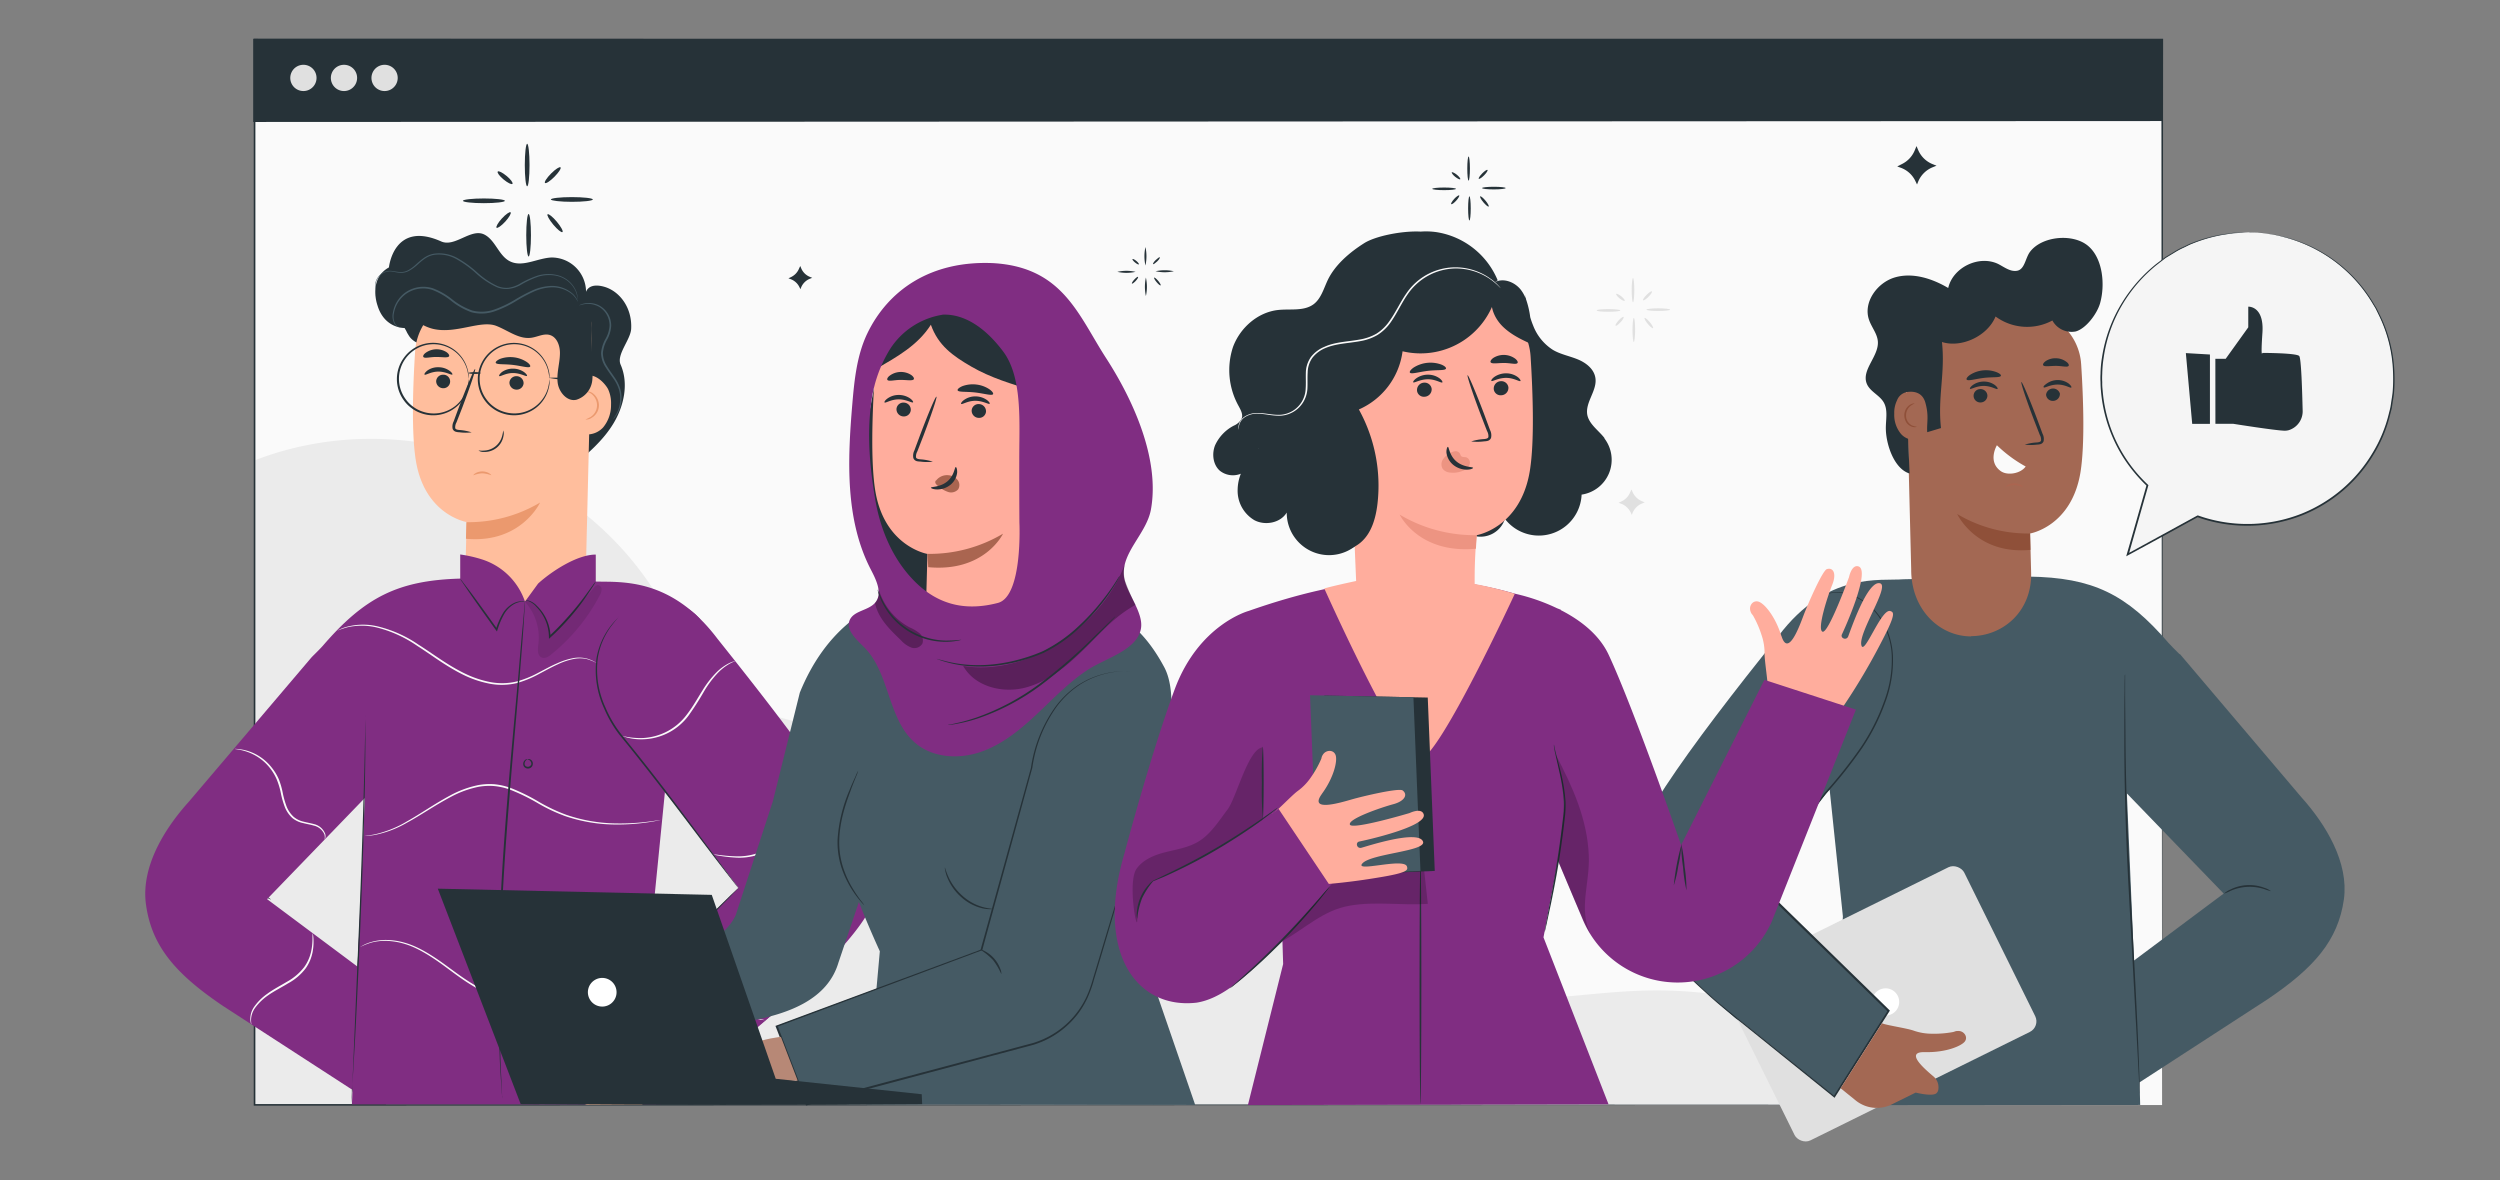 <svg id="Layer_1" data-name="Layer 1" xmlns="http://www.w3.org/2000/svg" viewBox="0 0 1059.06 500"><rect x="0" y="0" width="1059.06" height="500" fill="#808080" stroke="none"/><defs><style>.cls-1{fill:#fafafa;}.cls-2{fill:#263238;}.cls-3{fill:#e0e0e0;}.cls-4{fill:#ebebeb;}.cls-5{fill:#f5f5f5;}.cls-6{fill:#ffbe9d;}.cls-7{fill:#eb996e;}.cls-8{fill:#455a64;}.cls-9{fill:#802d82;}.cls-10{opacity:0.1;}.cls-11{fill:#b78876;}.cls-12{fill:#fff;}.cls-13{fill:#ffad9d;}.cls-14{fill:#aa6550;}.cls-15{opacity:0.3;}.cls-16{fill:#a36853;}.cls-17{fill:#8f5039;}.cls-18{opacity:0.2;}.cls-19{fill:#ed9482;}</style></defs><g id="freepik--Page--inject-20"><rect class="cls-1" x="107.69" y="16.83" width="808.22" height="451.29"/><rect class="cls-2" x="107.69" y="16.83" width="808.22" height="34.44"/><path class="cls-2" d="M915.92,51.27c0-.7,0-10.86-.11-34.44l.11.11-808.11.27h0l.38-.38V51.27l-.38-.38L916,51.27l-808.34.4h-.38V16.45h.43l808.18.28h.1v.1C916,40.41,915.92,50.57,915.92,51.27Z"/><path class="cls-3" d="M134.09,33a5.56,5.56,0,1,1-5.55-5.55h0A5.55,5.55,0,0,1,134.09,33Z"/><path class="cls-3" d="M151.28,33a5.56,5.56,0,1,1-5.56-5.55h0A5.54,5.54,0,0,1,151.28,33Z"/><path class="cls-3" d="M168.48,33a5.56,5.56,0,1,1-5.56-5.55h0A5.56,5.56,0,0,1,168.48,33Z"/><path class="cls-4" d="M822.58,468.07c-31.19-32.77-77-48.82-122.27-48.5-33.08.22-67.6,10.1-98.33-2.1-28.46-11.29-46.52-38.7-68.65-59.8A187.41,187.41,0,0,0,405.9,306.41c-31.82-.1-66.86,7.21-93.12-10.79C295.07,283.46,286,262.53,273.57,245c-36.46-51.36-106.67-72.77-165.42-50.07V467.71Z"/><path class="cls-2" d="M915.92,468.12c0-2.48-.12-122.81-.31-451.29l.31.31H107.81l.38-.38V468.05l-.35-.35,808.22.35-808.22.35h-.35v-452H916.35v.31C916,345.31,915.92,465.64,915.92,468.12Z"/><path class="cls-2" d="M213.88,85.07c0,.54-4,1-8.88,1s-8.89-.45-8.89-1,4-1,8.89-1S213.88,84.53,213.88,85.07Z"/><path class="cls-2" d="M223.32,60.91c.54,0,1,4,1,9s-.43,9-1,9-1-4-1-9S222.78,60.91,223.32,60.91Z"/><path class="cls-2" d="M233.37,84.5c0-.55,4-1,8.87-1s8.88.44,8.88,1-4,1-8.88,1S233.37,85,233.37,84.5Z"/><path class="cls-2" d="M223.93,108.66c-.54,0-1-4-1-9s.44-9,1-9,1,4,1,9S224.47,108.66,223.93,108.66Z"/><path class="cls-2" d="M238.28,98.31c-.41.34-2.16-1.06-3.91-3.16s-2.81-4.06-2.4-4.38,2.17,1.07,3.91,3.15S238.71,98,238.28,98.31Z"/><path class="cls-2" d="M237.45,70.89c.4.38-.77,2.17-2.58,4s-3.59,3-4,2.62.77-2.17,2.58-4S237.07,70.51,237.45,70.89Z"/><path class="cls-2" d="M217.09,77.89c-.34.41-2-.41-3.75-1.85s-2.83-2.92-2.49-3.36,2,.41,3.76,1.86S217.41,77.45,217.09,77.89Z"/><path class="cls-2" d="M216.3,89.94c.39.38-.61,2.13-2.26,3.94s-3.3,2.92-3.69,2.6.6-2.12,2.25-3.93S216,89.56,216.3,89.94Z"/><path class="cls-2" d="M616.78,80c0,.3-2.26.55-5,.55s-5.05-.25-5.05-.55,2.27-.56,5.05-.56S616.78,79.7,616.78,80Z"/><path class="cls-2" d="M622.13,66.3c.31,0,.56,2.29.56,5.1s-.25,5.12-.56,5.12-.55-2.29-.55-5.12S621.83,66.3,622.13,66.3Z"/><path class="cls-2" d="M627.84,79.67c0-.3,2.26-.55,5-.55s5,.25,5,.55-2.25.57-5,.57S627.84,80,627.84,79.67Z"/><path class="cls-2" d="M622.48,93.4c-.3,0-.55-2.29-.55-5.12s.25-5.12.55-5.12.56,2.29.56,5.12S622.79,93.4,622.48,93.4Z"/><path class="cls-2" d="M630.64,87.49c-.25.19-1.24-.61-2.24-1.79s-1.59-2.31-1.35-2.51,1.22.61,2.22,1.79S630.87,87.32,630.64,87.49Z"/><path class="cls-2" d="M630.15,72c.22.22-.43,1.24-1.45,2.27s-2.05,1.69-2.26,1.46.43-1.22,1.45-2.26S629.94,71.74,630.15,72Z"/><path class="cls-2" d="M618.6,75.92c-.2.24-1.15-.23-2.13-1S614.85,73.21,615,73s1.16.22,2.13,1S618.79,75.69,618.6,75.92Z"/><path class="cls-2" d="M618.15,82.78c.22.2-.35,1.2-1.28,2.23s-1.87,1.68-2.1,1.46.35-1.21,1.28-2.23S618,82.58,618.15,82.78Z"/><path class="cls-2" d="M481.06,115.16a17.69,17.69,0,0,1-7.73,0A17.39,17.39,0,0,1,481.06,115.16Z"/><path class="cls-2" d="M485.24,104.65a18.14,18.14,0,0,1,0,7.83A17.83,17.83,0,0,1,485.24,104.65Z"/><path class="cls-2" d="M489.53,114.9a18,18,0,0,1,7.73,0A17.39,17.39,0,0,1,489.53,114.9Z"/><path class="cls-2" d="M485.43,125.42a18.55,18.55,0,0,1,0-7.85A18.23,18.23,0,0,1,485.43,125.42Z"/><path class="cls-2" d="M491.68,120.91c-.18.15-.94-.47-1.7-1.37s-1.24-1.77-1.05-1.93.95.47,1.71,1.37S491.86,120.76,491.68,120.91Z"/><path class="cls-2" d="M491.33,109c.16.17-.34,1-1.13,1.75s-1.57,1.3-1.73,1.14.33-1,1.12-1.74S491.15,108.82,491.33,109Z"/><path class="cls-2" d="M482.46,112c-.15.17-.88-.18-1.64-.81s-1.24-1.28-1.08-1.45.88.17,1.64.8S482.6,111.84,482.46,112Z"/><path class="cls-2" d="M482.11,117.31c.17.16-.27.92-1,1.7s-1.46,1.3-1.61,1.14.27-.92,1-1.71S481.93,117.12,482.11,117.31Z"/><path class="cls-3" d="M686.42,131.51c0,.31-2.26.56-5,.56s-5-.18-5-.56,2.25-.56,5-.56S686.42,131.21,686.42,131.51Z"/><path class="cls-3" d="M691.78,117.79c.3,0,.55,2.29.55,5.12s-.25,5.12-.55,5.12-.56-2.29-.56-5.12S691.47,117.79,691.78,117.79Z"/><path class="cls-3" d="M697.48,131.18c0-.31,2.26-.56,5-.56s5,.25,5,.56-2.25.55-5,.55S697.48,131.49,697.48,131.18Z"/><path class="cls-3" d="M692.13,144.9c-.31,0-.56-2.3-.56-5.12s.25-5.11.56-5.11.55,2.29.55,5.11S692.37,144.9,692.13,144.9Z"/><path class="cls-3" d="M700.28,139c-.25.21-1.24-.6-2.23-1.78s-1.59-2.32-1.36-2.51,1.23.6,2.22,1.78S700.51,138.82,700.28,139Z"/><path class="cls-3" d="M699.8,123.46c.22.22-.44,1.23-1.46,2.26s-2,1.71-2.26,1.46.44-1.22,1.46-2.27S699.58,123.24,699.8,123.46Z"/><path class="cls-3" d="M688.25,127.42c-.21.24-1.16-.22-2.13-1s-1.62-1.68-1.46-1.91,1.15.23,2.13,1S688.44,127.18,688.25,127.42Z"/><path class="cls-3" d="M687.79,134.27c.22.22-.35,1.21-1.28,2.23s-1.87,1.7-2.1,1.46.35-1.21,1.28-2.23S687.56,134.07,687.79,134.27Z"/><path class="cls-3" d="M403.63,134.38l.66,1.57a11.17,11.17,0,0,0,6.09,6l1.73.7-1.65.66a11.14,11.14,0,0,0-6.14,6.17l-.47,1.14-.7-1.46a11.06,11.06,0,0,0-6.23-5.65l-1.46-.55,2-.93a11.2,11.2,0,0,0,5.42-5.84Z"/><path class="cls-3" d="M164.41,119.35l.43,1.05a7.42,7.42,0,0,0,4.06,4l1.14.47-1.1.43a7.46,7.46,0,0,0-4.08,4.1l-.31.76-.46-.95a7.47,7.47,0,0,0-4.13-3.76l-1-.35,1.29-.63a7.55,7.55,0,0,0,3.61-3.82Z"/><path class="cls-3" d="M691.14,207.34l.42,1a7.51,7.51,0,0,0,4.06,4l1.14.46-1.08.45a7.43,7.43,0,0,0-4.1,4.08l-.31.78-.45-1a7.47,7.47,0,0,0-4.14-3.75l-1-.36,1.29-.63a7.28,7.28,0,0,0,3.61-3.82Z"/><path class="cls-2" d="M811.88,61.88l.66,1.57a11.19,11.19,0,0,0,6.1,6.06l1.72.68-1.65.67A11.17,11.17,0,0,0,812.56,77l-.46,1.15-.7-1.46a11,11,0,0,0-6.23-5.64l-1.45-.54,1.95-1a11.16,11.16,0,0,0,5.43-5.75Z"/><path class="cls-2" d="M542.36,134.17l.31.75a5.27,5.27,0,0,0,2.92,2.83l.8.33-.77.31a5.22,5.22,0,0,0-2.92,2.91l-.22.54-.33-.67a5.21,5.21,0,0,0-2.92-2.65l-.7-.25.92-.45a5.25,5.25,0,0,0,2.55-2.7Z"/><path class="cls-2" d="M339,112.68l.4.95a6.67,6.67,0,0,0,3.67,3.65l1,.42-1,.39a6.74,6.74,0,0,0-3.71,3.72l-.27.7-.43-.87a6.72,6.72,0,0,0-3.76-3.4l-.9-.34,1.18-.56a6.87,6.87,0,0,0,3.28-3.48Z"/></g><g id="freepik--speech-bubble--inject-20"><path class="cls-5" d="M952.07,98.47a62,62,0,0,0-42.48,107.08l-8.37,29.32,29.61-16.2A62,62,0,1,0,952.07,98.41Z"/><path class="cls-2" d="M952.07,98.47h1.11l3.24.13a16.14,16.14,0,0,1,2.39.13l2.92.42c1,.18,2.16.28,3.34.54l3.72.93a61.32,61.32,0,0,1,36.1,26.87l1.92,3.17c.56,1.11,1.11,2.24,1.67,3.4a59.69,59.69,0,0,1,5.83,23.5,65.54,65.54,0,0,1-.14,8.75c-.11,1.46-.41,2.92-.62,4.37-.11.75-.22,1.46-.33,2.24l-.57,2.21a58.68,58.68,0,0,1-7.1,17.35,62.32,62.32,0,0,1-30.21,25.8,63.46,63.46,0,0,1-42.55,1.46l-2-.7h.31c-10.09,5.53-20,11-29.61,16.19l-.77.44.23-.86c2.92-10.11,5.7-19.91,8.39-29.32l.1.36a65.47,65.47,0,0,1-10.1-12.28,64.1,64.1,0,0,1-6.47-13.83A62.42,62.42,0,0,1,890,165.42c-.11-1.18-.16-2.36-.17-3.53a29.19,29.19,0,0,1,0-3.5,45.71,45.71,0,0,1,.6-6.81A61.9,61.9,0,0,1,899.09,128a64,64,0,0,1,14.31-16.16l3.85-2.92,3.9-2.36a30.08,30.08,0,0,1,3.77-2c1.26-.57,2.43-1.23,3.65-1.66a64.22,64.22,0,0,1,12.6-3.58l4.7-.68,3.44-.15h2.12l-2.1.15-3.44.2-4.67.73a64.88,64.88,0,0,0-12.52,3.66c-1.21.44-2.36,1.11-3.6,1.68a31.47,31.47,0,0,0-3.76,2l-3.91,2.37-3.75,2.92a62.59,62.59,0,0,0-14.12,16.05,61.19,61.19,0,0,0-8.42,23.42,49.33,49.33,0,0,0-.58,6.76,28.37,28.37,0,0,0,0,3.45,24.27,24.27,0,0,0,.17,3.5,61.34,61.34,0,0,0,19.24,40l.16.14-.07.22c-2.67,9.4-5.47,19.2-8.34,29.32l-.54-.44,29.59-16.19.15-.08h.17l2,.68a62.56,62.56,0,0,0,42-1.46A61.66,61.66,0,0,0,1005,192a58.56,58.56,0,0,0,7.06-17.14c.19-.73.38-1.46.55-2.19l.35-2.22c.19-1.45.5-2.91.61-4.37a65.56,65.56,0,0,0,.16-8.64,59.08,59.08,0,0,0-5.7-23.34l-1.63-3.37-1.9-3.13A61.44,61.44,0,0,0,986.6,109a62.13,62.13,0,0,0-17.81-8.21l-3.71-1c-1.17-.26-2.29-.38-3.31-.57l-2.92-.45c-.87-.13-1.67-.12-2.37-.17l-3.24-.21A5.19,5.19,0,0,1,952.07,98.47Z"/><path class="cls-2" d="M938.48,152h4.37l9.57-13.34v-8.75s6.78-.41,6,11.05,0,8.54,0,8.54,14.38,0,15.58,1.31c.87.9,1.27,15.2,1.46,23a8.39,8.39,0,0,1-5.94,8.44,6.81,6.81,0,0,1-1.56.21c-3.59,0-21.88-2.92-21.88-2.92h-7.58Z"/><polygon class="cls-2" points="925.98 149.58 928.67 179.57 936.18 179.57 936.18 150.18 925.98 149.58"/></g><g id="freepik--character-1--inject-20"><path class="cls-2" d="M267.38,139.29c-.25,4.68-6.35,10.92-4.46,15.21,3.47,7.91,1.45,17.38-3,24.8s-11.22,13.13-17.82,18.64a149.48,149.48,0,0,0-3-34.35c-.73-3.53-1.93-7.47-5.15-9.07-4.19-2.07-9.5.92-13.79-.92-4.56-2-5.48-8.23-9.33-11.38-3.49-2.84-8.61-2.54-12.88-1.11s-8.2,3.84-12.59,4.82-9.69.1-12.12-3.69c-1.46-2.34-.43-.91-1.86-3.29,0,0-8.56.3-11.5-9.67,0,0-4-11.07,4.88-16,0,0,2-20,22.14-11,5.84,2.6,12.64-5.75,18.28-2.92,4.7,2.38,6.08,8.92,10.78,11.31,5.4,2.74,11.67-1.34,17.71-1.59a14.59,14.59,0,0,1,14.59,14.59s.94-4,7.49-2.25S267.85,130.16,267.38,139.29Z"/><path class="cls-6" d="M258.85,171.5a14.26,14.26,0,0,0-1.23-6.6c-.85-1.7-4-5.58-7.48-5.83l.51-20.61a8.22,8.22,0,0,0-7.3-8.32L203,125.88a24.6,24.6,0,0,0-27.05,21.89c0,.35-.07.7-.09,1-1,15.54-1.56,34.55.27,46.13,3.71,23.34,21.56,26.25,21.56,26.25l-.43,16.28c-.69,17.35,12.29,27.79,25.68,27.79s25.76-11.57,25.37-28.74L249.58,184a9.18,9.18,0,0,0,5.91-2.92A14.77,14.77,0,0,0,258.85,171.5Z"/><path class="cls-2" d="M184.77,161.46a3,3,0,0,0,2.92,3,2.86,2.86,0,1,0,.27-5.72h-.11A2.92,2.92,0,0,0,184.77,161.46Z"/><path class="cls-2" d="M179.87,158.7c.37.4,2.63-1.28,5.84-1.28s5.57,1.62,5.92,1.23c.16-.18-.22-.88-1.24-1.62a8.12,8.12,0,0,0-4.74-1.46A7.67,7.67,0,0,0,181,157C180,157.83,179.62,158.53,179.87,158.7Z"/><path class="cls-2" d="M215.81,162.06a3,3,0,0,0,2.92,3,2.92,2.92,0,0,0,3.08-2.7,3,3,0,0,0-2.92-3A2.92,2.92,0,0,0,215.81,162.06Z"/><path class="cls-2" d="M211.48,159.3c.37.4,2.63-1.28,5.84-1.27s5.57,1.61,5.92,1.21c.16-.17-.21-.87-1.24-1.62a8.18,8.18,0,0,0-4.74-1.45,7.87,7.87,0,0,0-4.65,1.45C211.63,158.43,211.29,159.13,211.48,159.3Z"/><path class="cls-2" d="M199.8,183.15a22.64,22.64,0,0,0-5.22-1c-.82-.07-1.59-.24-1.74-.8a4.28,4.28,0,0,1,.55-2.43l2.43-6.23c3.38-8.92,5.83-16.24,5.45-16.37s-3.38,7-6.75,15.89c-.82,2.18-1.59,4.28-2.32,6.28a4.76,4.76,0,0,0-.44,3.23,2.1,2.1,0,0,0,1.36,1.19,5.92,5.92,0,0,0,1.46.21A20.27,20.27,0,0,0,199.8,183.15Z"/><path class="cls-7" d="M197.58,221.21a59.4,59.4,0,0,0,31.22-8.33s-8.08,17.5-31.41,15.36Z"/><path class="cls-2" d="M210,153.67c.32.88,3.53.47,7.3.92s6.82,1.46,7.29.7c.22-.38-.31-1.2-1.53-2A12.78,12.78,0,0,0,211.93,152C210.59,152.58,209.89,153.26,210,153.67Z"/><path class="cls-2" d="M179.35,151.22c.57.73,2.77,0,5.44,0s4.91.48,5.44-.28c.23-.38-.13-1.1-1.11-1.79a7.9,7.9,0,0,0-8.75.28C179.41,150.11,179.1,150.86,179.35,151.22Z"/><path class="cls-7" d="M200.51,201.36c0-.08.22-.47.88-.88a5.87,5.87,0,0,1,5.83,0c.66.41.95.79.89.86a13.85,13.85,0,0,0-3.76-.84A12.42,12.42,0,0,0,200.51,201.36Z"/><path class="cls-7" d="M248,177.7a19.78,19.78,0,0,0,2.22-1.08,6,6,0,0,0,2.7-4.79,6.11,6.11,0,0,0-2.42-5,5.08,5.08,0,0,0-2.22-.86c-.07-.09,1.08-.48,2.52.41a6.3,6.3,0,0,1,2.92,5.42,6,6,0,0,1-1.08,3.34,6.11,6.11,0,0,1-2.1,1.91A3.63,3.63,0,0,1,248,177.7Z"/><path class="cls-2" d="M171.35,120.33c-3.76,10.06,5.18,17.35,12.15,19,9.75,2.27,20.11-3.88,26.77-1.27,5,1.95,9.67,5.83,14.95,5,2.57-.38,5.11-1.85,7.6-1.18,3.2.88,4.5,4.76,4.38,8.07-.09,4.08-1.46,8.14-.95,12.19s4.13,8.24,8.08,7.16a9.7,9.7,0,0,0,6.62-8.75c.47-5.61-.56-12.29-.29-17.93.25-5,.26-10.41-2.91-14.25s-8.55-4.87-13.5-5.54a376.42,376.42,0,0,0-62.95-3.33"/><path class="cls-8" d="M159.09,122.47a3.17,3.17,0,0,1-.21-1,6.3,6.3,0,0,1,.61-3,6.83,6.83,0,0,1,3.52-3.34,6.15,6.15,0,0,1,3.06-.34c1.1.11,2.19.4,3.34.46a6.66,6.66,0,0,0,3.45-.76,16.46,16.46,0,0,0,3.19-2.32c1-.91,2.12-1.9,3.34-2.79a10.94,10.94,0,0,1,4.29-1.88,15.87,15.87,0,0,1,9.76,1.66,46.12,46.12,0,0,1,8.63,6.17,34,34,0,0,0,8.62,5.84,9.9,9.9,0,0,0,4.75.73,13.5,13.5,0,0,0,4.37-1.46,40.49,40.49,0,0,1,8.11-3.73,15.93,15.93,0,0,1,7.82-.25,12,12,0,0,1,5.67,3,11.43,11.43,0,0,1,2.7,4,8.73,8.73,0,0,1,.6,3,5.34,5.34,0,0,1,0,.8v.27a11,11,0,0,0-.79-4,11.26,11.26,0,0,0-2.71-3.87,11.66,11.66,0,0,0-5.5-2.83,15.86,15.86,0,0,0-7.53.32,41.2,41.2,0,0,0-8,3.77,14,14,0,0,1-4.67,1.46,10.68,10.68,0,0,1-5.09-.75,34.59,34.59,0,0,1-8.83-5.92,45,45,0,0,0-8.49-6.08,15.21,15.21,0,0,0-9.29-1.65c-3.05.51-5.25,2.65-7.29,4.46a17.2,17.2,0,0,1-3.34,2.35,7.18,7.18,0,0,1-3.75.79c-1.21-.09-2.31-.4-3.36-.53a6,6,0,0,0-2.91.27,6.5,6.5,0,0,0-3.4,3.07,6.2,6.2,0,0,0-.73,2.92C159,122.11,159.2,122.46,159.09,122.47Z"/><path class="cls-8" d="M170.36,138.69a2,2,0,0,1-1,0A3.51,3.51,0,0,1,167,137a6.91,6.91,0,0,1-.56-4.58,13.34,13.34,0,0,1,2.4-5.65,12.64,12.64,0,0,1,5.93-4.46,13.2,13.2,0,0,1,8.51-.22,29.71,29.71,0,0,1,8.18,4.64,28.4,28.4,0,0,0,8.59,4.81,16.16,16.16,0,0,0,9.63-.52,46.4,46.4,0,0,0,8.36-4,74.61,74.61,0,0,1,7.51-4,21.27,21.27,0,0,1,7.18-1.85,13.31,13.31,0,0,1,10,3.36,8.73,8.73,0,0,1,1.72,2.36,4.09,4.09,0,0,1,.35,1,11,11,0,0,0-2.26-3.11,13.3,13.3,0,0,0-9.76-3,20.6,20.6,0,0,0-7,1.91,71.27,71.27,0,0,0-7.41,4,46.56,46.56,0,0,1-8.48,4.07,16.85,16.85,0,0,1-10.08.55,29.43,29.43,0,0,1-8.75-4.93,29.45,29.45,0,0,0-7.95-4.58,12.66,12.66,0,0,0-8.09.13,12.37,12.37,0,0,0-5.72,4.2,12.71,12.71,0,0,0-2.39,5.4,6.55,6.55,0,0,0,.39,4.38,3.44,3.44,0,0,0,2.11,1.73A5.09,5.09,0,0,0,170.36,138.69Z"/><path class="cls-8" d="M259.69,177.56a21.27,21.27,0,0,0,1.3-2,14,14,0,0,0,1.74-6.24,13.26,13.26,0,0,0-.56-4.38,16.5,16.5,0,0,0-2.33-4.58c-1-1.46-2.23-3.06-3.3-4.81a11.23,11.23,0,0,1-1.91-6.07,14.91,14.91,0,0,1,1.95-6.05,12.88,12.88,0,0,0,1.64-5.37,9.2,9.2,0,0,0-4.3-8,9.59,9.59,0,0,0-6.26-1.22,19,19,0,0,0-2.34.57,2.52,2.52,0,0,1,.54-.33,9.08,9.08,0,0,1,1.75-.54,9.52,9.52,0,0,1,6.57,1.06,9.66,9.66,0,0,1,4.74,8.48,13.63,13.63,0,0,1-1.66,5.68,14.13,14.13,0,0,0-1.87,5.75,10.45,10.45,0,0,0,1.79,5.67c1,1.69,2.22,3.24,3.24,4.8a17.3,17.3,0,0,1,2.36,4.8,13.2,13.2,0,0,1,.49,4.64,13.58,13.58,0,0,1-2,6.28,9.73,9.73,0,0,1-1.09,1.46C259.85,177.43,259.71,177.58,259.69,177.56Z"/><path class="cls-2" d="M198.59,160.54a32,32,0,0,0-.62-3.63,14.8,14.8,0,0,0-18-10.63c-.45.12-.9.26-1.34.42a14.84,14.84,0,0,0-6.78,5.12,14.55,14.55,0,0,0,0,17.28,13.31,13.31,0,0,0,3.09,3.13,13.58,13.58,0,0,0,3.69,2,14.68,14.68,0,0,0,13.91-2,15,15,0,0,0,5.47-8.09,31.83,31.83,0,0,0,.62-3.62,11.76,11.76,0,0,1-.32,3.69,15,15,0,0,1-5.52,8.58A15.21,15.21,0,0,1,178.28,175a14,14,0,0,1-3.89-2.07,14.32,14.32,0,0,1-3.25-3.25,15.24,15.24,0,0,1,0-18.18,15.23,15.23,0,0,1,15.19-6,15.16,15.16,0,0,1,11.86,11.35A11.44,11.44,0,0,1,198.59,160.54Z"/><path class="cls-2" d="M232.78,160.54a29.89,29.89,0,0,0-.61-3.63,14.8,14.8,0,0,0-18-10.63q-.69.18-1.35.42a14.89,14.89,0,0,0-6.8,5.12,14.58,14.58,0,0,0,0,17.28,13.5,13.5,0,0,0,3.09,3.13,13.84,13.84,0,0,0,3.71,2,14.8,14.8,0,0,0,19-8.87c.14-.39.27-.79.38-1.19a29.41,29.41,0,0,0,.61-3.62,11.18,11.18,0,0,1-.32,3.69,15,15,0,0,1-5.4,8.51A15.21,15.21,0,0,1,212.56,175a14,14,0,0,1-3.89-2.07,14.61,14.61,0,0,1-3.27-3.25,15.3,15.3,0,0,1,0-18.18,15.52,15.52,0,0,1,7.16-5.34,15.17,15.17,0,0,1,19.9,10.73A11.15,11.15,0,0,1,232.78,160.54Z"/><path class="cls-2" d="M203.61,158h0v.15h0v-.26h0v.29a9.69,9.69,0,0,1-2.46.23c-1.45,0-2.66-.17-2.66-.38s1.19-.38,2.66-.38a9.26,9.26,0,0,1,2.46.24v.29h0V158h0v.14h0Z"/><path class="cls-2" d="M250.79,161.33a54.28,54.28,0,0,1-9.19-.28,55,55,0,0,1-9.13-1,58.74,58.74,0,0,1,9.19.27A57.11,57.11,0,0,1,250.79,161.33Z"/><path class="cls-2" d="M213.17,182.35a3.93,3.93,0,0,1,.11,2.35,8.05,8.05,0,0,1-8.26,6.75,3.94,3.94,0,0,1-2.29-.57c0-.11.9.12,2.29,0a8.24,8.24,0,0,0,7.73-6.31A15.57,15.57,0,0,0,213.17,182.35Z"/><path class="cls-2" d="M155.4,287.07a3.53,3.53,0,0,1,0,.46v1.38c0,1.25,0,3,.07,5.28,0,4.62,0,11.23.1,19.38,0,16.37-.49,39-1.76,63.92s-2.59,47.48-3.48,63.88c-.4,8.12-.74,14.73-1,19.35q-.18,3.38-.27,5.25c0,.57-.07,1-.08,1.38a3.53,3.53,0,0,1,0,.46,1.77,1.77,0,0,1,0-.46V466c0-1.25.07-3,.13-5.26.13-4.58.36-11.2.73-19.37.68-16.35,2-38.93,3.25-63.88s1.91-47.54,2-63.9c0-8.14.1-14.75.13-19.37,0-2.25,0-4,.07-5.28v-1.38A1.85,1.85,0,0,1,155.4,287.07Z"/><path class="cls-9" d="M296.32,262c-7.85-9.06-23.18-10.39-30-5.47s-10.57,13.26-11.26,21.62,1.46,16.74,4.64,24.49c5.12,12.43,12.69,22.49,24,35.3l29.17,38.24L256.66,431,280,467.81l47.8-38.51,39.53-41.89"/><path class="cls-2" d="M93,379.87a9.19,9.19,0,0,1,3-1.46,21.48,21.48,0,0,1,8-1.09,21.81,21.81,0,0,1,7.89,1.95,9.09,9.09,0,0,1,2.91,1.78c0,.1-1.16-.54-3.06-1.28a24.91,24.91,0,0,0-7.72-1.7,25.28,25.28,0,0,0-7.84.85C94.22,379.46,93.05,380,93,379.87Z"/><path class="cls-9" d="M303.89,270.54h0c-19.62-26-40.74-23.88-51.51-24.18V234.93c-7.95,0-18.81,7.17-24.43,12.29l-5.56,7.63h0A28.3,28.3,0,0,0,204.25,237a55.77,55.77,0,0,0-9.29-2.11v10.22c-26.38.74-40.48,7.95-58.1,28.34-.91,1.05-2.7,2.84-4.76,4.87h0L80,339.62c-10.65,11.79-20.42,28-18.13,43.76h0c2.49,17.74,12.83,29.41,32.63,42.79l54.84,35.55-.26,6.11H279.94s88.76-65.48,90.93-89.74C372.56,358.92,342,318.3,303.89,270.54Zm-152.37,139-38.38-28.64L154.59,338Zm125.68,2.27-1-21.19L281.73,335c10.94,12.55,31.19,37.44,31.19,41.16Z"/><path class="cls-2" d="M252.35,246.41a10.69,10.69,0,0,1-1,1.74c-.7,1.08-1.7,2.64-3,4.52a103.39,103.39,0,0,1-11.48,13.83c-1.24,1.25-2.5,2.44-3.72,3.56l-.61.57v-.83A18.54,18.54,0,0,0,227.15,257a7.89,7.89,0,0,0-3.34-2.36,2.12,2.12,0,0,0-1.46.24,1.47,1.47,0,0,1,1.46-.51,7.69,7.69,0,0,1,3.63,2.28,18.59,18.59,0,0,1,5.78,13.11l-.62-.27c1.2-1.13,2.45-2.29,3.68-3.55a126.27,126.27,0,0,0,11.6-13.59l3.21-4.38A9.61,9.61,0,0,1,252.35,246.41Z"/><path class="cls-2" d="M194.93,245.2a8.68,8.68,0,0,1,1.13,1.36L199,250.4c2.44,3.26,5.73,7.81,9.35,12.86l2.36,3.3-.65.1a30.83,30.83,0,0,1,2.92-6.75,11.43,11.43,0,0,1,4.21-4.16A7.73,7.73,0,0,1,221,254.7a3.16,3.16,0,0,1,1.46.2H221a8.48,8.48,0,0,0-3.55,1.21,11.66,11.66,0,0,0-3.9,4.09,32.61,32.61,0,0,0-2.81,6.64l-.23.68-.42-.58-2.36-3.3c-3.62-5.05-6.86-9.64-9.18-13-1.06-1.59-2-2.92-2.7-4A7.56,7.56,0,0,1,194.93,245.2Z"/><g class="cls-10"><path d="M222.36,254.9a22.47,22.47,0,0,1,5.71,17.9c-.28,2.13-.53,5,1.46,5.76,1.38.54,2.91-.4,4-1.34a79.3,79.3,0,0,0,20.56-25.09,4.7,4.7,0,0,0,.76-2.55,1.75,1.75,0,0,0-1.7-1.71,2.59,2.59,0,0,0-1.46,1.07c-6.07,7-12.78,14.28-18.85,21.27a15.5,15.5,0,0,0-3.37-10.78c-2.41-2.92-5-5.94-7.1-4.53"/></g><path class="cls-2" d="M278.33,465.38a3.92,3.92,0,0,1-.45-.62c-.32-.46-.71-1.08-1.22-1.83L272.18,456c-3.81-6-9.13-14.45-15.33-24.24l-.15-.25.21-.19,13.68-13.65,29.77-29.47c3.79-3.7,6.88-6.71,9.07-8.87l2.51-2.37a7.85,7.85,0,0,1,.91-.81,6.35,6.35,0,0,1-.81.91c-.59.63-1.46,1.46-2.39,2.49l-9,9.09-29.62,29.63c-4.81,4.8-9.45,9.39-13.7,13.61v-.44c6.1,9.84,11.35,18.3,15.1,24.39,1.81,2.91,3.27,5.34,4.3,7.06.47.77.83,1.46,1.13,1.89A3.81,3.81,0,0,1,278.33,465.38Z"/><path class="cls-2" d="M262.24,261.21l-.21.27-.68.79c-.62.67-1.45,1.72-2.5,3.09a30.85,30.85,0,0,0-5.59,13.32,38.31,38.31,0,0,0,3.25,21.05,49.72,49.72,0,0,0,6.42,11c2.76,3.52,5.67,7,8.66,10.81,11.78,14.84,21.88,28.65,29.32,38.57l8.76,11.77c1,1.34,1.79,2.42,2.37,3.21l.6.85.19.29a2.27,2.27,0,0,1-.25-.25l-.65-.8-2.48-3.2c-2.15-2.73-5.21-6.69-9-11.67-7.53-9.83-17.73-23.6-29.47-38.4-2.92-3.72-5.83-7.3-8.66-10.75A50.52,50.52,0,0,1,255.87,300a38.53,38.53,0,0,1-3.14-21.41,31,31,0,0,1,8.58-16.38l.73-.73C262.14,261.28,262.23,261.19,262.24,261.21Z"/><path class="cls-1" d="M311.45,280c0,.07-.81.35-2.18,1.08a21.55,21.55,0,0,0-5.18,4,43,43,0,0,0-5.83,7.79,120.87,120.87,0,0,1-6.52,10.21,24.8,24.8,0,0,1-19,10.09,23.51,23.51,0,0,1-6.64-.62,15.12,15.12,0,0,1-1.74-.52,3.23,3.23,0,0,1-.58-.24,31.94,31.94,0,0,0,8.93.84,25.21,25.21,0,0,0,9.32-2.49,24.77,24.77,0,0,0,9-7.53c2.58-3.35,4.54-6.94,6.52-10.06a41,41,0,0,1,6.06-7.81,20.42,20.42,0,0,1,5.42-3.88,15.08,15.08,0,0,1,1.69-.65A2.3,2.3,0,0,1,311.45,280Z"/><path class="cls-1" d="M276.66,408.3h-.35l-1-.24c-.44-.11-1-.18-1.62-.29a20.36,20.36,0,0,0-2.22-.24,41.12,41.12,0,0,0-14.07,1.8,69.45,69.45,0,0,0-9.27,3.39c-3.23,1.46-6.59,3.24-10.21,4.94a67,67,0,0,1-11.78,4.47,35.36,35.36,0,0,1-6.63,1.05,29.07,29.07,0,0,1-6.9-.5,40.53,40.53,0,0,1-12.53-5.16c-3.76-2.25-7.13-4.8-10.35-7.17-6.38-4.78-12.47-8.75-18.26-10.47a29.67,29.67,0,0,0-8-1.31,22.53,22.53,0,0,0-6.06.71,25.35,25.35,0,0,0-4.84,1.94l.28-.2.87-.53a16.91,16.91,0,0,1,3.62-1.45,22,22,0,0,1,6.14-.85,29.27,29.27,0,0,1,8.11,1.21c5.92,1.68,12.12,5.67,18.53,10.43,3.23,2.36,6.6,4.87,10.32,7.09a39.63,39.63,0,0,0,12.3,5.06,27,27,0,0,0,6.71.48,33.74,33.74,0,0,0,6.48-1,67.8,67.8,0,0,0,11.67-4.38c3.61-1.69,7-3.47,10.21-4.89a68.45,68.45,0,0,1,9.36-3.32,39.65,39.65,0,0,1,14.24-1.59A19,19,0,0,1,276.66,408.3Z"/><path class="cls-1" d="M132.47,395.35a2.13,2.13,0,0,1,.11.51,11.72,11.72,0,0,1,.18,1.45,22.36,22.36,0,0,1-.24,5.42,17.81,17.81,0,0,1-3,7.46A23.17,23.17,0,0,1,122,416.6c-2.92,1.79-5.94,3.29-8.35,5a22.73,22.73,0,0,0-5.63,5.44,9.07,9.07,0,0,0-1.67,4.9c0,1.25.18,1.94.1,1.95a1.4,1.4,0,0,1-.18-.48,8.07,8.07,0,0,1-.23-1.46,9,9,0,0,1,1.46-5.21,22.3,22.3,0,0,1,5.67-5.71c2.45-1.83,5.41-3.36,8.36-5.12a23.55,23.55,0,0,0,7.29-6.17,17.9,17.9,0,0,0,3.08-7.15,26.29,26.29,0,0,0,.47-5.31A13.07,13.07,0,0,1,132.47,395.35Z"/><path class="cls-1" d="M352.59,335a33.33,33.33,0,0,0-8.65,2.71,26,26,0,0,0-7.77,5.84,24.1,24.1,0,0,0-3.3,4.72c-1,1.77-1.62,3.77-2.56,5.74a14.07,14.07,0,0,1-3.84,5.13,17.21,17.21,0,0,1-5.22,2.92,25.5,25.5,0,0,1-9.92,1.22,57.66,57.66,0,0,1-6.68-.78,16.39,16.39,0,0,1-2.41-.51,14.39,14.39,0,0,1,2.45.21c1.58.17,3.84.47,6.65.54a25.8,25.8,0,0,0,9.67-1.35,14.28,14.28,0,0,0,8.61-7.69c.92-1.92,1.59-3.94,2.6-5.76a23.81,23.81,0,0,1,3.48-4.8,25.58,25.58,0,0,1,8.07-5.92,24.22,24.22,0,0,1,6.42-2c.6-.09,1.21-.16,1.82-.2A1.88,1.88,0,0,1,352.59,335Z"/><path class="cls-1" d="M280.1,347.28l-.34.1-1,.22c-.87.19-2.17.43-3.86.69a89,89,0,0,1-14.4,1,66.92,66.92,0,0,1-21.08-3.57A70,70,0,0,1,228,340.35a82.6,82.6,0,0,0-12.11-5.9,27.19,27.19,0,0,0-6.59-1.46,26.13,26.13,0,0,0-6.55.32,42.5,42.5,0,0,0-11.67,4.23c-7.08,3.75-13,7.92-18.41,10.82a44.21,44.21,0,0,1-13.44,5.25,18.85,18.85,0,0,1-3.89.43h-1l1-.12a22.63,22.63,0,0,0,3.85-.57,46.35,46.35,0,0,0,13.24-5.41c5.29-2.92,11.21-7.16,18.33-11a42.9,42.9,0,0,1,11.92-4.37,27.15,27.15,0,0,1,6.74-.35,28.23,28.23,0,0,1,6.78,1.53,81.66,81.66,0,0,1,12.21,6,73.11,73.11,0,0,0,11.35,5.37,67.24,67.24,0,0,0,20.84,3.69,95.46,95.46,0,0,0,14.34-.77c1.69-.22,3-.41,3.88-.56l1-.13A1.65,1.65,0,0,1,280.1,347.28Z"/><path class="cls-1" d="M137.51,355.71a5.13,5.13,0,0,0-.08-2.24,6.46,6.46,0,0,0-4.59-3.75c-1.26-.38-2.71-.6-4.25-1a10.58,10.58,0,0,1-4.69-2.14,12.5,12.5,0,0,1-3.23-4.67,37.09,37.09,0,0,1-1.68-5.84,32,32,0,0,0-1.67-5.66,21.13,21.13,0,0,0-2.72-4.72,20.73,20.73,0,0,0-7-5.94,22,22,0,0,0-5.83-2.07c-1.46-.29-2.29-.35-2.29-.42a1.57,1.57,0,0,1,.61,0,12.36,12.36,0,0,1,1.72.16,19.8,19.8,0,0,1,6.11,1.88,20.78,20.78,0,0,1,7.3,6,21.38,21.38,0,0,1,2.91,4.86A32.08,32.08,0,0,1,119.8,336a37.4,37.4,0,0,0,1.62,5.67,11.94,11.94,0,0,0,3,4.38,9.94,9.94,0,0,0,4.37,2.07c1.46.38,2.92.62,4.28,1a6.68,6.68,0,0,1,4.71,4.17,3.5,3.5,0,0,1,0,1.76A1.33,1.33,0,0,1,137.51,355.71Z"/><path class="cls-1" d="M252.72,280.9a19.7,19.7,0,0,0-4.29-1.74,13.49,13.49,0,0,0-5.37,0,28.16,28.16,0,0,0-6.81,2.29c-2.44,1.1-5,2.53-7.8,4a44.43,44.43,0,0,1-9.38,3.89,27.21,27.21,0,0,1-11.22.37,43.93,43.93,0,0,1-11.44-3.78c-7.45-3.63-13.65-8.5-19.63-12.3a52.52,52.52,0,0,0-17-7.77,27.62,27.62,0,0,0-12.53-.15,44.09,44.09,0,0,0-4.38,1.46,17.24,17.24,0,0,1,4.38-1.73,26.82,26.82,0,0,1,12.72-.09,51.93,51.93,0,0,1,17.25,7.7c6,3.78,12.24,8.64,19.58,12.21A43.11,43.11,0,0,0,208,289a26.67,26.67,0,0,0,10.93-.32,43.77,43.77,0,0,0,9.26-3.76c2.8-1.46,5.4-2.92,7.87-3.94a29,29,0,0,1,7-2.22,13.52,13.52,0,0,1,5.52.21,13.89,13.89,0,0,1,3.21,1.34A9.19,9.19,0,0,1,252.72,280.9Z"/><path class="cls-6" d="M244.48,466.09l4.05,2h23.34l4.71-3.85-17-28.1c-2.08.92-11.24,2.35-14.2,3.39a24,24,0,0,1-8,1.34,43.07,43.07,0,0,1-9-.74l-.65-.21a3.15,3.15,0,0,0-1.25-.26c-2.52-.22-4.52,2.42-3.11,4.51s8.32,4.87,17.13,4.62H241c7.73,0,.64,6.48-4,10.33a6.1,6.1,0,0,0-2.22,5.53,2.56,2.56,0,0,0,1,1.89C237.81,467.81,244.48,466.09,244.48,466.09Z"/><path class="cls-2" d="M149.24,462.6a1.34,1.34,0,0,1,0-.4V461c0-1.13.09-2.69.16-4.66.18-4.08.41-9.9.72-17.08.59-14.47,1.45-34.36,2.34-56.35s1.46-41.95,1.87-56.38c.16-7.17.28-13,.37-17.09,0-2,.07-3.53.1-4.65v-1.2a1.48,1.48,0,0,1,0-.42,1.48,1.48,0,0,1,0,.42v5.85c0,4,0,9.87-.12,17.09-.2,14.45-.79,34.39-1.65,56.41s-1.81,41.94-2.56,56.35c-.41,7.16-.73,13-1,17.07-.13,2-.23,3.53-.3,4.64l-.11,1.21A1.49,1.49,0,0,1,149.24,462.6Z"/><path class="cls-2" d="M212.74,465.38a1.63,1.63,0,0,1,0-.54c0-.4-.08-.92-.13-1.59l-.43-6.14c-.17-2.66-.39-5.93-.51-9.72s-.39-8.09-.42-12.86-.21-10-.13-15.63v-8.75c0-3,.13-6.07.2-9.22.37-12.62,1-26.47,2-41,2-29.07,4.64-55.31,6.31-74.32.81-9.48,1.45-17.16,2-22.52.22-2.61.41-4.67.53-6.11.07-.68.11-1.2.16-1.59s.07-.54.07-.54a2.44,2.44,0,0,1,0,.54l-.07,1.6q-.17,2.19-.4,6.13c-.33,5.32-.93,13-1.7,22.53-1.54,19-4.05,45.22-6.09,74.32-1,14.59-1.69,28.37-2.1,41,0,3.15-.16,6.23-.23,9.22s0,5.83-.1,8.75c-.09,5.6,0,10.82,0,15.59s.22,9.09.3,12.87.25,7.06.38,9.71.22,4.7.29,6.14v1.61A2.34,2.34,0,0,1,212.74,465.38Z"/><path class="cls-2" d="M223.47,321.67c-.07-.08.75-.41,1.65.36a2.08,2.08,0,1,1-3.27,2.51,2.14,2.14,0,0,1,.08-2c.59-1,1.46-1,1.46-.87s-.63.24-1,1.11a1.75,1.75,0,0,0,0,1.45,1.54,1.54,0,0,0,2.17.27,1.51,1.51,0,0,0,.52-.72,1.74,1.74,0,0,0-.41-1.35C224.14,321.71,223.47,321.8,223.47,321.67Z"/><path class="cls-2" d="M219.37,387.16c-.07-.07.76-.42,1.67.37a2.17,2.17,0,0,1,.7,1.83A2,2,0,0,1,220,391a2.09,2.09,0,0,1-2.22-1,2.25,2.25,0,0,1,.09-2c.6-1,1.46-1,1.46-.87a2.42,2.42,0,0,0-1,1.11,1.61,1.61,0,0,0,0,1.45,1.45,1.45,0,0,0,2,.49,1.5,1.5,0,0,0,.67-.94,1.65,1.65,0,0,0-.41-1.34C220.06,387.16,219.37,387.26,219.37,387.16Z"/><path class="cls-1" d="M324,432.16a9.22,9.22,0,0,1-1.95-.25,26.74,26.74,0,0,1-5.14-1.64,28.72,28.72,0,0,1-13.12-11.75,45.1,45.1,0,0,1-3.64-9.08,26.78,26.78,0,0,0-3.22-7.15,13.47,13.47,0,0,0-3.7-3.71c-1.07-.65-1.74-.87-1.71-.94a1.72,1.72,0,0,1,.5.11,7.68,7.68,0,0,1,1.35.59,12.23,12.23,0,0,1,4,3.64,26.59,26.59,0,0,1,3.46,7.3,46.3,46.3,0,0,0,3.61,8.92,29.26,29.26,0,0,0,12.71,11.67A45.89,45.89,0,0,0,324,432.16Z"/></g><g id="freepik--character-2--inject-20"><path class="cls-8" d="M506.31,468.07l-24.8-72L493,327.05c3.34-18.63,5.21-35,.21-44.39-13.38-25-29.53-27.23-51.58-33-4.55-1.19-39.17-2.35-43-1.46-30,3.37-49.26,19.3-59.81,45.22l-11.44,46.09-15.71,48.14A20.6,20.6,0,0,1,297.83,399l-60.56,20.7.51,11.86-.51,16.05,80.66-15.19c16.16-3,32.6-9,37.24-24.59l8.68-25.7c4.25,10.88,8.87,20.85,8.87,20.85l-5.83,64.81Z"/><path class="cls-8" d="M485.53,340.21l-23,77.06a37.21,37.21,0,0,1-24.8,24.91l-95.92,25.56-12.72-33.11,86.7-32.24L437,325.23S442,282.08,481,284.3"/><path class="cls-2" d="M481,284.3h-1.16c-.78,0-1.91-.09-3.42,0a37.82,37.82,0,0,0-12.82,2.61,34.15,34.15,0,0,0-8.27,4.64,39.76,39.76,0,0,0-7.89,8.08,58.64,58.64,0,0,0-10.11,25.57h0c-5.83,21.47-13.13,47.75-21.19,77.21v.17h-.16L329.16,435l.22-.48,2.26,5.83c3.58,9.34,7.11,18.53,10.45,27.23l-.45-.23,82.41-21.88,9.29-2.48c1.46-.41,3.05-.79,4.54-1.22a39,39,0,0,0,4.29-1.64,36.68,36.68,0,0,0,18.13-17.94,51.41,51.41,0,0,0,2.71-7.61q2.31-7.65,4.38-14.59c5.61-18.58,10.12-33.55,13.23-43.76l3.6-11.82.95-3.05c.22-.68.35-1,.35-1s-.09.36-.28,1.05-.49,1.74-.89,3.08c-.8,2.73-2,6.71-3.47,11.86l-13,43.86q-2.06,7-4.38,14.59a51.35,51.35,0,0,1-2.71,7.7,37.21,37.21,0,0,1-4.38,7.29,37.63,37.63,0,0,1-14,11.06,43,43,0,0,1-4.38,1.68c-1.45.43-3,.81-4.55,1.23l-9.29,2.48-82.4,22-.32.09-.12-.31c-3.34-8.75-6.88-17.91-10.46-27.23l-2.26-5.84-.13-.35.35-.13,86.72-32.2-.22.23c8.16-29.42,15.43-55.71,21.37-77.15h0A58.77,58.77,0,0,1,447,299.55a39.52,39.52,0,0,1,8-8.12,34.37,34.37,0,0,1,8.37-4.62,36.86,36.86,0,0,1,12.92-2.5,32.51,32.51,0,0,1,3.42,0Z"/><path class="cls-2" d="M420.52,385.08a4.06,4.06,0,0,1-1.15.08,14.13,14.13,0,0,1-3.11-.36,20.25,20.25,0,0,1-9.1-4.8,22.06,22.06,0,0,1-5.92-8.42,10.29,10.29,0,0,1-.57-1.7,8.39,8.39,0,0,1-.29-1.32,3.34,3.34,0,0,1-.11-1.13,40.1,40.1,0,0,0,1.46,3.93,24,24,0,0,0,5.93,8.07,21.69,21.69,0,0,0,8.75,4.84C418.89,384.94,420.52,384.92,420.52,385.08Z"/><path class="cls-2" d="M363.56,326.47a14.12,14.12,0,0,1-.8,2.26c-.57,1.46-1.46,3.51-2.38,6.11-1.9,5.15-4.57,12.46-4.84,20.86a34.7,34.7,0,0,0,1.59,11.67,41.48,41.48,0,0,0,3.95,8.75,58,58,0,0,0,3.63,5.41,17.49,17.49,0,0,1,1.46,2s-.17-.14-.47-.44-.68-.73-1.18-1.33a44.94,44.94,0,0,1-3.88-5.32,41.9,41.9,0,0,1-4.16-8.86,35,35,0,0,1-1.67-11.86,62.65,62.65,0,0,1,5.06-21c1-2.57,2-4.61,2.61-6A14.51,14.51,0,0,1,363.56,326.47Z"/><path class="cls-2" d="M424.18,412.67a28.59,28.59,0,0,0-3.53-6,28.27,28.27,0,0,0-5.38-4.37,4.23,4.23,0,0,1,2,.68,13.91,13.91,0,0,1,6.54,7.59A4.39,4.39,0,0,1,424.18,412.67Z"/><path class="cls-11" d="M330.81,439.24s-27.44,2.45-27.06,20.27l34.17-1.73Z"/><path class="cls-2" d="M375,140.54q-3.77,18.21-7.18,36.47c-2.91,15.43-5.54,31.57-1.18,46.68,2.39,8.28,6.8,15.81,11.16,23.25,2.45,4.17,5.13,8.58,9.48,10.74,5.91,2.91,13.38.61,18.09-4s7.09-11.07,8.75-17.5c3.17-12.46,3.87-25.4,4.38-38.25s.77-26.18-2.92-38.64S403.85,135,391.81,130.1"/><path class="cls-2" d="M377,130.8a21.33,21.33,0,0,1,12-4.45c3.5-7.09,11.8-10.34,19.56-11.84,11.44-2.24,10.21-2.54,20.85,2.15s25.77,18,27.71,29.47a104.93,104.93,0,0,0,9.58,29c2.92,6.05,8.61,10.21,12,16a23.94,23.94,0,0,1,1.38,21c-2.74,6.58-8.56,12.38-8,19.47.3,4.13.16,7.08,1.79,10.88,5.53,12.9,2.92,30.08-9,37.52s-29.05,4.84-38.23-5.83c-8-9.22-9.49-22.38-8.75-34.54s3.55-24.26,2.76-36.47"/><path class="cls-2" d="M390.65,467.74l-.18-4.2L328.62,457l-27.1-77.91-116.06-2.63,35.11,91.26Q306.64,468.4,390.65,467.74Z"/><path class="cls-12" d="M249.86,423.37a6.07,6.07,0,1,0,2.23-8.29h0A6.06,6.06,0,0,0,249.86,423.37Z"/><path class="cls-13" d="M418.81,279.83c13.92,0,26.44-11.86,26-29.48l2.51-100.65h0a8.4,8.4,0,0,0-7.53-8.53l-41.47-4.38a25.27,25.27,0,0,0-27.77,22.48c0,.36-.07.71-.09,1.07-1,15.93-1.59,35.43.29,47.32,3.79,23.9,22.13,27,22.13,27l-.45,16.71c-.7,17.79,12.61,28.5,26.35,28.5Z"/><path class="cls-2" d="M379.77,173.32a3.06,3.06,0,0,0,2.91,3.09,2.92,2.92,0,0,0,3.15-2.67v-.08a3,3,0,0,0-2.91-3.1,2.92,2.92,0,0,0-3.15,2.67Z"/><path class="cls-2" d="M374.72,170.49c.38.39,2.71-1.31,6-1.31s5.72,1.66,6.07,1.25c.17-.17-.21-.89-1.26-1.66a8.52,8.52,0,0,0-4.87-1.46,8.11,8.11,0,0,0-4.77,1.55C374.88,169.59,374.54,170.32,374.72,170.49Z"/><path class="cls-2" d="M411.62,173.93a3.05,3.05,0,0,0,2.92,3.09,2.91,2.91,0,0,0,3.16-2.65.34.34,0,0,1,0-.1,3.07,3.07,0,0,0-2.92-3.09,2.92,2.92,0,0,0-3.16,2.65S411.62,173.9,411.62,173.93Z"/><path class="cls-2" d="M407.16,171.1c.38.41,2.7-1.31,6-1.31s5.72,1.66,6.09,1.25c.17-.17-.21-.89-1.27-1.66a8.49,8.49,0,0,0-4.86-1.46,8.12,8.12,0,0,0-4.78,1.55C407.32,170.2,407,170.93,407.16,171.1Z"/><path class="cls-2" d="M395.18,195.58a21.55,21.55,0,0,0-5.35-1c-.85-.09-1.65-.27-1.79-.83a4.38,4.38,0,0,1,.56-2.51c.79-2,1.62-4.18,2.5-6.41,3.46-9.14,6-16.66,5.59-16.79s-3.48,7.17-6.93,16.3c-.83,2.26-1.64,4.37-2.39,6.46a4.9,4.9,0,0,0-.44,3.3,2.18,2.18,0,0,0,1.38,1.24,5.56,5.56,0,0,0,1.46.18A20.85,20.85,0,0,0,395.18,195.58Z"/><path class="cls-14" d="M392.91,234.63a60.81,60.81,0,0,0,32-8.55s-7.78,16.43-31.7,14.19Z"/><path class="cls-14" d="M396.58,203.53a5.84,5.84,0,0,1,5.33-2.2,5.46,5.46,0,0,1,3.75,2,3.45,3.45,0,0,1,.26,3.94,4,4,0,0,1-4.38,1.1,12.88,12.88,0,0,1-4.21-2.51,3.81,3.81,0,0,1-.94-1,1.12,1.12,0,0,1,0-1.24"/><path class="cls-2" d="M404.9,197.85c-.54,0-.56,3.56-3.62,6.1s-6.87,2.15-6.9,2.66c0,.22.85.68,2.47.73a9,9,0,0,0,5.83-2,7.78,7.78,0,0,0,2.79-5.12C405.54,198.73,405.13,197.84,404.9,197.85Z"/><path class="cls-2" d="M405.67,165.33c.32.9,3.62.48,7.5.94s7,1.46,7.51.72c.23-.39-.32-1.23-1.57-2.1a12.55,12.55,0,0,0-5.58-2,12.71,12.71,0,0,0-5.83.69C406.25,164.2,405.54,164.9,405.67,165.33Z"/><path class="cls-2" d="M375.93,160.94c.58.75,2.92,0,5.6,0s5.05.49,5.57-.28c.24-.38-.13-1.14-1.14-1.84a8,8,0,0,0-9,.28C376,159.8,375.68,160.57,375.93,160.94Z"/><path class="cls-2" d="M371,156.37c9-5.22,17.77-10.05,23.34-18.8,3.11,8.75,9.18,13.13,17.23,17.78s17.05,7.38,26,10.05c-4.5,4.38-5.1,11.45-4.07,17.65s3.42,12.16,3.81,18.44c.51,8.37-2.55,16.58-2.74,25-.26,11.51,4.81,22.38,9.79,32.75l21.6-12.59-3.11-56.09.27-39.69-33.69-31.3-42.65,4.67Z"/><path class="cls-9" d="M366.19,274.3c10.95,11.08,9.78,30.81,21.88,40.72,7.38,6.06,18.16,6.63,27.21,3.57s16.68-9.26,23.66-15.8,13.6-13.55,21.55-18.84c7.72-5.15,20.93-8.32,22.8-17.42,1.37-6.65-5.63-14.66-7-21.33-2.08-10.59,9.37-18.77,11.28-29.39,3.82-21.22-7.38-46.14-19.05-64.18s-18.26-38.48-47.84-40.16c-26.48-1.18-44.51,11.53-53.32,29.9-4.38,9.21-5.44,19.62-6.3,29.81-2,23.77-3.11,49,7.88,70.16,2.27,4.37,5,9.95,1.92,13.83-2.8,3.54-9.14,3.4-10.92,7.55S362.89,271,366.19,274.3Zm33-141c3.54-.14,14.06,0,25.79,15.62,7,9.35,7,24.5,6.86,37.7-.14,9.81,0,34.66,0,34.66s1.54,31.37-9.12,34.14c-13.13,3.42-24.55,1.07-34.34-8.25S373,224.81,370.75,211.48s-3.49-26.93-1.74-40.33a56.65,56.65,0,0,1,8-23.21A32.44,32.44,0,0,1,399.18,133.35Z"/><g class="cls-15"><path d="M481,256.27c-8.75,4.76-14.8,11.83-21.88,18.81S444,288.8,434.28,291.31s-21.4-.48-26.26-9.22c27.38,4.67,59.16-17.19,68.56-43.35a15.3,15.3,0,0,0-.09,6.93A93.88,93.88,0,0,0,481,256.27Z"/></g><g class="cls-15"><path d="M372.09,249.05a26.91,26.91,0,0,0,13.23,16.72,17.19,17.19,0,0,1,4.17,2.47,4,4,0,0,1,1.27,4.37,3.92,3.92,0,0,1-4.69,1.72,11.55,11.55,0,0,1-4.38-3.09c-4.77-4.61-9.68-9.28-11-15.75a7.69,7.69,0,0,0,1.58-3.26A14.14,14.14,0,0,0,372.09,249.05Z"/></g><path class="cls-2" d="M474.4,243.92a3.88,3.88,0,0,1-.4.85c-.31.54-.7,1.37-1.33,2.36a82.34,82.34,0,0,1-5.66,8.2,88.07,88.07,0,0,1-10,10.89,61.43,61.43,0,0,1-14.88,10.32,69.4,69.4,0,0,1-8.84,3.16,67.62,67.62,0,0,1-8.55,1.9,60,60,0,0,1-14.78.55,50.88,50.88,0,0,1-9.78-1.87,25.89,25.89,0,0,1-2.57-.86,3.54,3.54,0,0,1-.88-.36s1.26.35,3.53.93a53.9,53.9,0,0,0,9.76,1.62,60.93,60.93,0,0,0,14.59-.7,67.64,67.64,0,0,0,8.43-1.92,69.6,69.6,0,0,0,8.75-3.14,62.12,62.12,0,0,0,14.72-10.21,92.44,92.44,0,0,0,10-10.71,93.7,93.7,0,0,0,5.83-8c.66-1,1.1-1.76,1.46-2.28A6.4,6.4,0,0,1,474.4,243.92Z"/><path class="cls-2" d="M407.26,271a6.89,6.89,0,0,1-1.73.45,27.51,27.51,0,0,1-4.88.44A29.91,29.91,0,0,1,374.11,256a26.45,26.45,0,0,1-1.92-4.52,7,7,0,0,1-.4-1.75,60.68,60.68,0,0,0,2.8,6,30.63,30.63,0,0,0,26.05,15.64A65.5,65.5,0,0,0,407.26,271Z"/><path class="cls-2" d="M401.59,307.12a3,3,0,0,1,.84-.21c.56-.14,1.46-.25,2.45-.51a77.54,77.54,0,0,0,8.86-2.47,101.08,101.08,0,0,0,26.65-14.25,221.36,221.36,0,0,0,23-19.85l6.62-6.42c.73-.72,1.35-1.29,1.81-1.74a5.18,5.18,0,0,1,.67-.57,3.92,3.92,0,0,1-.55.67l-1.72,1.84c-1.46,1.58-3.69,3.84-6.45,6.6a199.79,199.79,0,0,1-22.9,20.1,96.59,96.59,0,0,1-26.93,14.13,65.75,65.75,0,0,1-9,2.25c-1.06.22-1.92.29-2.49.36A3.1,3.1,0,0,1,401.59,307.12Z"/></g><g id="freepik--character-3--inject-20"><path class="cls-8" d="M974.92,337.73l-51.47-60.68-.11.11c-2-2-3.81-3.77-4.71-4.81-17.83-20.66-32-27.72-59.28-28.09h0l-53,1.13c-9.86.82-32.24-3.4-52.94,24h0c-37.7,47.25-67.94,87.44-66.24,106.4,2.15,24,93.67,92.41,93.67,92.41l125.79-.11-.26-9.58,54.28-35.23c19.57-13.23,29.8-24.79,32.28-42.3C995.06,365.44,985.4,349.4,974.92,337.73ZM744.45,373.84c0-3.69,19.83-26.95,30.63-39.38l5.61,53.72-1,21ZM904,406.91l-3-70.8h0l41,42.43Z"/><rect class="cls-3" x="739.32" y="386.33" width="113.7" height="77.82" rx="4.99" transform="translate(-106 396.78) rotate(-26.3)"/><path class="cls-12" d="M795.78,419.53a5.76,5.76,0,1,1-1.91,7.92h0A5.76,5.76,0,0,1,795.78,419.53Z"/><path class="cls-2" d="M900.26,285.73a1.77,1.77,0,0,1,0,.46v6.57c0,4.58.09,11.11.15,19.18.08,16.19.71,38.54,2,63.22s2.53,47,3.22,63.19c.35,8.08.58,14.58.71,19.16,0,2.22.09,4,.12,5.21v1.36a1.77,1.77,0,0,1,0,.46,3.53,3.53,0,0,1,0-.46,8.11,8.11,0,0,0-.09-1.36c0-1.24-.16-2.92-.26-5.21-.23-4.56-.57-11.1-1-19.13-.89-16.22-2.1-38.54-3.44-63.19s-1.81-47.06-1.75-63.25c0-8.05,0-14.59.1-19.18,0-2.22,0-4,.07-5.21v-1.36A2.51,2.51,0,0,1,900.26,285.73Z"/><path class="cls-8" d="M769.29,254c6.71-4.89,14.51-3.41,21.23,1.46s10.46,13.13,11.13,21.4-1.45,16.55-4.59,24.23c-5.06,12.29-12.54,22.24-23.73,34.9L744.5,373.84l55.65,54.33-23.06,36.37L730.5,427c-15.91-13.43-29.45-27.17-39.38-41.38"/><path class="cls-2" d="M691.1,385.7l.34.44,1,1.31c.86,1.16,2.15,2.92,3.88,5.05a203.4,203.4,0,0,0,16.05,17.78q5.48,5.45,12.44,11.67c4.64,4.14,9.86,8.24,15.41,12.69l37,29.73-.51.09,23-36.4v.47l-28.71-28-26.93-26.25-.23-.22.19-.26c10.21-13.35,19.87-26,28.85-37.84h0a189.85,189.85,0,0,0,15.25-19.14,87.11,87.11,0,0,0,10-19.68,49.81,49.81,0,0,0,3.26-19.37,31.8,31.8,0,0,0-4.91-15.66,25.24,25.24,0,0,0-9.89-8.87,18.27,18.27,0,0,0-9.61-2.13,14.77,14.77,0,0,0-5.91,1.75c-1.26.67-1.84,1.12-1.85,1.09l.43-.33a12.06,12.06,0,0,1,1.36-.87,14.9,14.9,0,0,1,5.95-1.86,18.45,18.45,0,0,1,9.78,2.07,25.33,25.33,0,0,1,10.07,8.91,32.26,32.26,0,0,1,5.08,15.9,50.5,50.5,0,0,1-3.09,19.36,87.34,87.34,0,0,1-10,19.85,190.56,190.56,0,0,1-15.24,19.23h0c-9,11.8-18.66,24.5-28.81,37.92v-.49l26.94,26.25,28.69,28,.22.22-.16.25c-8.11,12.81-15.9,25.07-23.07,36.36l-.21.34-.3-.25-37-29.83c-5.53-4.46-10.78-8.6-15.38-12.75s-8.75-8-12.41-11.67a197,197,0,0,1-16-17.95c-1.71-2.19-2.92-3.94-3.79-5.12-.41-.57-.72-1-.94-1.34S691.1,385.7,691.1,385.7Z"/><path class="cls-2" d="M962.07,377.53a21,21,0,0,1-2.92-.9,20.21,20.21,0,0,0-14.2.74,24.09,24.09,0,0,1-2.81,1.22,8.42,8.42,0,0,1,2.58-1.71,18,18,0,0,1,14.59-.76A9,9,0,0,1,962.07,377.53Z"/><path class="cls-16" d="M811.54,462.84l-10.12,5a14.26,14.26,0,0,1-15.37-1.72L779.73,461l17.5-27.52c2.06.88,10.52,2.08,13.44,3.12a23.37,23.37,0,0,0,7.86,1.31,43.58,43.58,0,0,0,8.91-.73c.19-.07.46-.13.63-.2a2.87,2.87,0,0,1,1.26-.22c2.49-.24,4.47,2.39,3.07,4.37s-8.22,4.82-16.95,4.57h-.4c-7.66,0-.63,6.4,3.9,10.21a6,6,0,0,1,2.19,5.47,2.5,2.5,0,0,1-1,1.88C818.14,464.54,811.54,462.84,811.54,462.84Z"/><path class="cls-16" d="M835,269.59c-13.42,0-25.48-11.43-25.37-28.47l-2.42-97h.28a8.1,8.1,0,0,1,7.29-8.22l40-4.23a24.34,24.34,0,0,1,26.77,21.65c0,.35.06.69.08,1,1,15.36,1.55,34.16-.27,45.63C877.62,223.06,860,226,860,226l.42,16c.69,17.16-12.16,27.48-25.41,27.48Z"/><path class="cls-2" d="M872.62,166.9a2.92,2.92,0,0,1-2.85,2.92,2.82,2.82,0,0,1-3-2.57v-.1a3,3,0,0,1,5.89-.25Z"/><path class="cls-2" d="M877.46,164.16c-.36.39-2.59-1.27-5.83-1.25s-5.5,1.58-5.84,1.21.21-.88,1.23-1.62A8.08,8.08,0,0,1,871.7,161a7.87,7.87,0,0,1,4.61,1.46C877.33,163.3,877.67,164,877.46,164.16Z"/><path class="cls-2" d="M841.91,167.49a2.91,2.91,0,0,1-2.84,3H839a2.83,2.83,0,1,1-.21-5.66h.08A2.91,2.91,0,0,1,841.91,167.49Z"/><path class="cls-2" d="M846.2,164.76c-.36.39-2.61-1.27-5.83-1.27s-5.52,1.6-5.84,1.21c-.17-.16.21-.86,1.23-1.61a8,8,0,0,1,4.68-1.45,7.84,7.84,0,0,1,4.61,1.45C846.06,163.88,846.39,164.58,846.2,164.76Z"/><path class="cls-2" d="M857.76,188.36a20.06,20.06,0,0,1,5.16-.93c.82-.09,1.59-.25,1.72-.81a4.11,4.11,0,0,0-.54-2.4c-.77-2-1.56-4-2.41-6.19-3.34-8.75-5.74-16-5.39-16.19s3.35,6.9,6.68,15.71c.81,2.17,1.57,4.24,2.3,6.23a4.59,4.59,0,0,1,.42,3.19,2,2,0,0,1-1.32,1.18,5.42,5.42,0,0,1-1.39.19A20.81,20.81,0,0,1,857.76,188.36Z"/><path class="cls-17" d="M860,226a58.71,58.71,0,0,1-30.88-8.24s8,17.34,31,15.18Z"/><path class="cls-2" d="M847.63,159.19c-.3.87-3.48.45-7.22.9s-6.75,1.46-7.29.7c-.24-.38.29-1.2,1.46-2a12.62,12.62,0,0,1,11-1.21C847.08,158.15,847.78,158.78,847.63,159.19Z"/><path class="cls-2" d="M876.31,155c-.55.72-2.76,0-5.38,0s-4.87.48-5.39-.28c-.23-.37.14-1.08,1.1-1.77a7.43,7.43,0,0,1,4.37-1.18,7.3,7.3,0,0,1,4.29,1.46C876.25,153.86,876.56,154.61,876.31,155Z"/><path class="cls-2" d="M807.45,166.14c3.92-.7,7.06.51,8.16,4.38,1.65,5.76.53,8.61.81,12.57l5.83-1.75c-1.46-13.29,1.85-23.12.41-36.46,8.11,2.62,19.25-2.4,22.71-10.8a22.58,22.58,0,0,0,24.07,1.69,9.26,9.26,0,0,0,9.9,4.64c4.38-1.24,9-7.47,10.29-11.89,2.27-8,1.16-19.35-5.28-24.53S865,100.05,860,106.63c-2,2.6-2.22,7.39-5.41,8.05-2.85.58-5.43-1.46-8-2.8-8.09-4-19.28,1.31-21.28,10.12-6.77-4-15-6.68-22.54-4.5s-13.6,10.57-11,18c1.06,3.12,3.47,5.84,3.73,9.09.51,6.34-7.1,12.09-4.67,18,1.36,3.3,5.34,4.75,7.14,7.83,2,3.45.75,7.79.93,11.77.26,6.66,3.68,16.5,10.05,18.4"/><path class="cls-16" d="M808,166.07a5.47,5.47,0,0,0-4.37,3.52,11.93,11.93,0,0,0-1.18,5.67,12.65,12.65,0,0,0,2.77,8.46,7.3,7.3,0,0,0,8.22,2.09"/><path class="cls-17" d="M812,180.8c0,.08-.86.4-2.22-.08a4.86,4.86,0,0,1-2-1.46,5.63,5.63,0,0,1-.47-5.84,5.21,5.21,0,0,1,1.64-1.85c1.19-.79,2.13-.74,2.11-.66a14.21,14.21,0,0,0-1.78,1.1,5.11,5.11,0,0,0-1.81,4.37,4.6,4.6,0,0,0,2.53,3.87A13.76,13.76,0,0,0,812,180.8Z"/><path class="cls-1" d="M847.63,199.62c2.92,2,8.43.95,10.5-2a56.48,56.48,0,0,1-12.19-9S841.8,195.52,847.63,199.62Z"/><path class="cls-14" d="M857,206.36a13.06,13.06,0,0,0-3.7-.88,13.87,13.87,0,0,0-3.71.84,2.27,2.27,0,0,1,.88-.85,5.68,5.68,0,0,1,5.67,0C856.84,205.89,857.13,206.29,857,206.36Z"/></g><g id="freepik--character-4--inject-20"><path class="cls-13" d="M780.51,299.76a268.43,268.43,0,0,0,16.76-28.3c6-11.49,5-12.08,3.56-12.59-3.88-1.38-11.36,19.8-12.35,14.25s12.1-24.79,8-26c-5.37-1.66-12.79,20.67-13.55,22.51s-3.43.71-2.64-.91c1.12-2.32,12.3-27.1,7-28.78-2.92-.92-4,4.54-4,4.54s-8.75,24-11.21,23.12,2.18-15.16,4.09-19.85.49-7.49-2.24-6.67c-1.87.56-8.07,14.79-9.85,19.47s-6.45,17.65-9.28,9.27a1,1,0,0,0-.16-.38c-2.55-8.35-7.29-13.92-9.75-14.59s-4.26,2-3.24,4.38a2.94,2.94,0,0,0,.64,1.09c.13.15.26.37.39.53a43.1,43.1,0,0,1,3.56,8.19,23.49,23.49,0,0,1,1.27,7.88c0,3.11,1.46,12.15,1.34,14.38"/><path class="cls-9" d="M747.44,288l-35.28,70s-20-57.72-30.72-80.68c-4.1-8.75-12.33-14.82-20.22-18.85v-.16l-1.65-.65a83.1,83.1,0,0,0-17.73-6.14c-37.23-10.67-72.3-6.95-112.89,7.29,0,0-21.08,5.66-31.3,33.15-9.19,24.8-19.51,62.73-21.27,69.44-12.65,42.56,5.41,66.26,30.54,63.35,10.36-1.64,19.17-10.21,23.07-13.54l13.28-12.49.3,9.68-14.93,59.73,152.78-.32-27.56-70.73L660,364.64l10.49,24.91a43.66,43.66,0,0,0,80,1l35.72-89.94Z"/><path class="cls-2" d="M563.46,375.26a14.76,14.76,0,0,1-1.37,2c-.92,1.22-2.3,3-4.07,5.1-3.51,4.25-8.58,9.95-14.45,16s-11.48,11.2-15.69,14.77c-2.08,1.81-3.82,3.21-5,4.15a13.24,13.24,0,0,1-2,1.45,17,17,0,0,1,1.77-1.62c1.16-1,2.84-2.47,4.88-4.37,4.09-3.69,9.62-8.91,15.48-14.92S554,386.1,557.6,382c1.82-2.07,3.25-3.77,4.24-4.94A13.7,13.7,0,0,1,563.46,375.26Z"/><path class="cls-2" d="M654.35,394.79a3.25,3.25,0,0,1,.07-.82c.12-.61.24-1.37.4-2.3l1.59-8.49c1.34-7.16,3.18-17.05,4.64-28.07q.56-4.12,1-8a42.62,42.62,0,0,0,.42-7.49A75.2,75.2,0,0,0,660.58,327c-.79-3.56-1.46-6.42-1.91-8.42-.2-1-.32-1.79-.38-2.32a2.89,2.89,0,0,1,0-.83,3.7,3.7,0,0,1,.18.8c.1.53.27,1.3.52,2.29.48,2,1.28,4.8,2.14,8.36a70.59,70.59,0,0,1,2.06,12.68,44.68,44.68,0,0,1-.38,7.58c-.28,2.61-.61,5.31-1,8.07-1.45,11-3.39,20.93-4.87,28.06-.76,3.49-1.37,6.35-1.82,8.45-.22.92-.39,1.68-.53,2.29A4.36,4.36,0,0,1,654.35,394.79Z"/><path class="cls-2" d="M709.05,375.11a99.08,99.08,0,0,1,3.17-17,50.42,50.42,0,0,1-1.24,8.63A51,51,0,0,1,709.05,375.11Z"/><path class="cls-2" d="M714.43,377.18a65.41,65.41,0,0,1-1.45-9.84,66.13,66.13,0,0,1-.78-9.93,65.43,65.43,0,0,1,1.46,9.84A64.83,64.83,0,0,1,714.43,377.18Z"/><path class="cls-2" d="M601.74,467.8c-.21,0-.38-23.46-.38-52.37s.17-52.38.38-52.38.38,23.44.38,52.38S601.94,467.8,601.74,467.8Z"/><g class="cls-18"><path d="M659.06,319.67c7.17,13.73,13.39,27.38,14,42.86.44,12-4.37,22.06.6,33-.25.19-4.49-9.26-6.37-13.69-3.87-9.13-7.3-17.29-7.3-17.29s2.66-20.61,2.92-24.12S659.06,319.67,659.06,319.67Z"/></g><g class="cls-18"><path d="M481.79,389.41c0,6.88-4.27-15.84-.28-21.43,2.82-3.92,7.63-5.83,12.3-7s9.55-1.92,13.7-4.37c5.35-3.17,8.75-8.75,12.5-13.66s8.75-25.89,14.93-26.34v30.63a416.75,416.75,0,0,1-46.12,25.87A21.49,21.49,0,0,0,481.79,389.41Z"/></g><g class="cls-18"><path d="M543.23,398.73c10-5.62,17.29-13.13,28.58-15.07,10.86-1.92,22.05,0,33.05-.76q-.89-8.32-1.82-16.68l-31.47-.35Z"/></g><path class="cls-2" d="M534.94,316.27c.21,0,.38,6.81.38,15.21s-.17,15.23-.38,15.23a148.78,148.78,0,0,1-.37-15.23A148.46,148.46,0,0,1,534.94,316.27Z"/><path class="cls-2" d="M481.76,389.25a6.93,6.93,0,0,1-.17-2.72,19.24,19.24,0,0,1,1.54-6.37,19,19,0,0,1,3.58-5.48,7,7,0,0,1,2.07-1.75,34.94,34.94,0,0,0-4.95,7.54A33.14,33.14,0,0,0,481.76,389.25Z"/><path class="cls-2" d="M488.05,373.39a13.64,13.64,0,0,0,2.29-.83c1.46-.58,3.56-1.46,6.11-2.67a209.61,209.61,0,0,0,19.44-10.21c7.39-4.38,13.82-8.68,18.33-12,2.26-1.66,4.06-3,5.28-4a13.82,13.82,0,0,0,1.83-1.59,14.41,14.41,0,0,0-2,1.35l-5.41,3.79c-4.6,3.18-11,7.42-18.41,11.76s-14.25,7.86-19.28,10.32l-6,2.92A13.13,13.13,0,0,0,488.05,373.39Z"/><path class="cls-2" d="M679.72,185.6c-2.51-3.28-6.49-5.83-7.3-9.84-1-5.39,4.38-10.43,3.4-15.83-.64-3.69-4-6.29-7.51-7.72s-7.29-2.11-10.47-4a21.16,21.16,0,0,1-8.36-10.3,33.88,33.88,0,0,1-1.24-3.55,38,38,0,0,0-1.77-7.57c-.13-.64-.24-1.28-.36-1.92l.16,1.46a15.07,15.07,0,0,0-1.9-3.42c-2.66-3.56-8-5.54-11.66-3l1.75-1.16a33.7,33.7,0,0,0-26-20.42,31,31,0,0,0-6.6-.22c-7.86-.41-19.22,1.88-24,4.93-6.13,3.88-12.4,9.2-15.48,15.78-1.65,3.55-2.77,7.64-5.83,10-4.17,3.15-10,1.92-15.23,2.51-8.58,1-16,7.55-19,15.68a31.23,31.23,0,0,0,2.39,25c.9,1.68,2,3.62,1.25,5.39a6.74,6.74,0,0,1-3.28,2.91,17.63,17.63,0,0,0-7.93,8.3c-1.46,3.63-.91,8.23,2,10.8a8.89,8.89,0,0,0,8.9,1.27,19.35,19.35,0,0,0-1.36,6.9,14.45,14.45,0,0,0,7.16,12.82c4.57,2.37,11,1.12,13.64-3.27a17.94,17.94,0,0,0,27.72,15.14c2.15-1.46,4.37-3.38,6.92-2.92s4,2.92,5.75,4.7c4.67,4.86,12.63,5.41,18.77,2.65s10.67-8.27,13.92-14.16a10.86,10.86,0,0,0,19.36-2.71,18.14,18.14,0,0,0,32.48-10.3,14.9,14.9,0,0,0,9.67-23.79ZM533,190.11V190l.14-.07Z"/><path class="cls-13" d="M625.56,226.71s18.68-3.09,22.55-27.47c1.92-12.12,1.31-32,.29-48.22a25.75,25.75,0,0,0-27.3-24.09c-.37,0-.73,0-1.09.09l-42.3,4.48a8.57,8.57,0,0,0-7.67,8.75l4.45,105.87c-3.08.66-10.07,2.18-13.49,3.17,0,0,32.7,73.09,40.71,72.25s40-70,40-70a166.91,166.91,0,0,0-17-4.16A200.45,200.45,0,0,1,625.56,226.71Z"/><path class="cls-2" d="M639,164.29a3.12,3.12,0,0,1-3,3.15,2.92,2.92,0,0,1-3.21-2.59c0-.08,0-.15,0-.22a3.11,3.11,0,0,1,3-3.15,3,3,0,0,1,3.22,2.74A.17.17,0,0,1,639,164.29Z"/><path class="cls-2" d="M644.1,161.4c-.4.41-2.76-1.34-6.13-1.32s-5.83,1.69-6.18,1.28c-.19-.19.2-.92,1.28-1.71a8.8,8.8,0,0,1,5-1.5,8.31,8.31,0,0,1,4.88,1.58C643.88,160.48,644.29,161.23,644.1,161.4Z"/><path class="cls-2" d="M606.49,164.92a3.12,3.12,0,0,1-3,3.15,2.92,2.92,0,0,1-3.21-2.59c0-.08,0-.15,0-.23a3.12,3.12,0,0,1,3-3.15,3,3,0,0,1,3.22,2.75Z"/><path class="cls-2" d="M611,162c-.38.41-2.76-1.34-6.11-1.33s-5.84,1.69-6.2,1.29c-.18-.19.22-.92,1.3-1.71a8.58,8.58,0,0,1,5-1.53,8.36,8.36,0,0,1,4.87,1.57C610.87,161.07,611.22,161.85,611,162Z"/><path class="cls-2" d="M623.24,187a22,22,0,0,1,5.47-1c.84-.09,1.66-.27,1.81-.85a4.44,4.44,0,0,0-.57-2.55c-.82-2.07-1.65-4.26-2.54-6.54-3.53-9.3-6.08-17-5.7-17.11s3.53,7.3,7.06,16.62l2.43,6.57a4.88,4.88,0,0,1,.44,3.37,2.12,2.12,0,0,1-1.46,1.26,6.5,6.5,0,0,1-1.46.2A21.85,21.85,0,0,1,623.24,187Z"/><path class="cls-19" d="M625.56,226.71A62,62,0,0,1,592.93,218s7.92,16.73,32.31,14.45Z"/><path class="cls-19" d="M613.77,192.24a6.73,6.73,0,0,1,2.47-1.07,2.2,2.2,0,0,1,2.29,1.08,5.24,5.24,0,0,0,.35.85c.49.67,1.53.42,2.32.66a2.45,2.45,0,0,1,1.3,3.21h0a4.92,4.92,0,0,1-2.91,2.51,10.49,10.49,0,0,1-5.23.71,4.37,4.37,0,0,1-3.22-1.6,3.83,3.83,0,0,1,.25-4.17,11.13,11.13,0,0,1,3.34-2.92"/><path class="cls-2" d="M613.35,189.31c.54,0,.55,3.61,3.67,6.2s7,2.18,7,2.69c0,.24-.87.72-2.51.76a9.11,9.11,0,0,1-5.84-2,8,8,0,0,1-2.92-5.21C612.69,190.24,613.1,189.28,613.35,189.31Z"/><path class="cls-2" d="M612.55,156.15c-.34.91-3.69.48-7.63.95s-7.15,1.56-7.66.73c-.23-.38.32-1.24,1.6-2.13a13.4,13.4,0,0,1,11.67-1.28C612,155,612.69,155.71,612.55,156.15Z"/><path class="cls-2" d="M642.86,153.77c-.6.78-2.92,0-5.71,0s-5.13.51-5.67-.29c-.25-.38.13-1.15,1.15-1.87a8.27,8.27,0,0,1,9.18.28C642.8,152.65,643.12,153.44,642.86,153.77Z"/><path class="cls-2" d="M634.15,123.46A33.07,33.07,0,0,1,595,149l-.84-.19a31.37,31.37,0,0,1-18.51,24.65,66.81,66.81,0,0,1,7.86,40.13c-.71,5.83-2.42,12.06-6.85,16-6.77,6.07-18.18,4.6-24.68-1.73-6.25-6.08-8.45-15.59-6.68-24.13s7.11-16,13.84-21.53a15.45,15.45,0,0,1-8-26.49c1.92-1.81,4.38-3.15,5.84-5.35s1.69-4.65,2.52-7c2.18-6.14,7.66-10.39,12.88-14.3,4.38-3.29,9.28-6.74,14.79-6.72,2.92,0,5.84,1,8.76.63,4-.54,7.14-3.59,10.46-5.84a22.78,22.78,0,0,1,16-4.38c5.65.89,10.91,5.11,12,10.71"/><path class="cls-2" d="M632,125.87c-.86,4.71,1.45,9.54,5,12.84s7.9,5.33,12.26,7.29a55.58,55.58,0,0,0-6.32-13.13,18.52,18.52,0,0,0-11.84-8"/><path class="cls-1" d="M524.79,182.06a3.32,3.32,0,0,1-.13-1.53,5.87,5.87,0,0,1,2.19-3.77A9.69,9.69,0,0,1,533.5,175c2.73,0,5.75.91,9.09.7a11.48,11.48,0,0,0,8.87-5.5,11.69,11.69,0,0,0,1.66-5.73c.15-2.08,0-4.27.07-6.55a11.84,11.84,0,0,1,2.13-6.66,13.83,13.83,0,0,1,5.84-4.38c4.59-2.09,9.83-2.11,14.85-3.05a21.33,21.33,0,0,0,7.09-2.48,19,19,0,0,0,5.26-5c2.85-3.91,4.76-8.27,7.37-12a25.1,25.1,0,0,1,29.52-9.56,24.62,24.62,0,0,1,6.14,3.26,19.28,19.28,0,0,1,4.31,4,1.48,1.48,0,0,1-.3-.26l-.8-.8a28.68,28.68,0,0,0-3.37-2.75,25.51,25.51,0,0,0-15.07-4.5,25.06,25.06,0,0,0-19.88,11c-2.55,3.64-4.45,8-7.29,12a19.4,19.4,0,0,1-5.49,5.19,21.7,21.7,0,0,1-7.29,2.59c-5.13.94-10.21,1-14.7,2.91a13.33,13.33,0,0,0-5.55,4.15,11.05,11.05,0,0,0-2,6.27c-.13,2.2,0,4.37-.1,6.55a12.33,12.33,0,0,1-1.8,6,12,12,0,0,1-9.36,5.69c-3.49.18-6.49-.73-9.16-.8a9.35,9.35,0,0,0-6.45,1.62,5.89,5.89,0,0,0-2.22,3.56A6.78,6.78,0,0,0,524.79,182.06Z"/><polygon class="cls-2" points="561.03 294.65 562.57 333.51 566.48 370.71 607.8 368.94 604.83 295.5 561.03 294.65"/><polygon class="cls-8" points="554.96 294.52 556.5 333.51 560.41 370.71 601.74 368.94 598.76 295.38 554.96 294.52"/><path class="cls-13" d="M551.08,375.26a270.37,270.37,0,0,0,32.72-3.5c12.8-2.06,12.67-3.21,12.22-4.68-1.23-3.94-22.67,2.74-18.82-1.38s27.09-5.1,25.63-9.16c-1.88-5.29-24.21,2.12-26.14,2.6s-2.62-2.3-.86-2.65c2.54-.5,29.07-6.36,27.26-11.59-1-2.91-6-.46-6-.46s-24.48,7.29-25.25,4.85,13.46-7.29,18.36-8.6,6.29-4.1,4-5.84c-1.56-1.15-16.67,2.4-21.49,3.78s-18,5.38-13-1.91a3.37,3.37,0,0,0,.22-.35c5.15-7,6.77-14.16,5.84-16.56s-4.19-2.17-5.43,0a3.37,3.37,0,0,0-.5,1.17,2.73,2.73,0,0,1-.19.64,43.44,43.44,0,0,1-4.37,7.75,23.29,23.29,0,0,1-5.56,5.73c-2.49,1.83-8.75,8.51-10.72,9.69"/><polygon class="cls-9" points="541.61 342.64 563.46 375.26 527.45 411.99 528.67 352.42 541.61 342.64"/></g></svg>